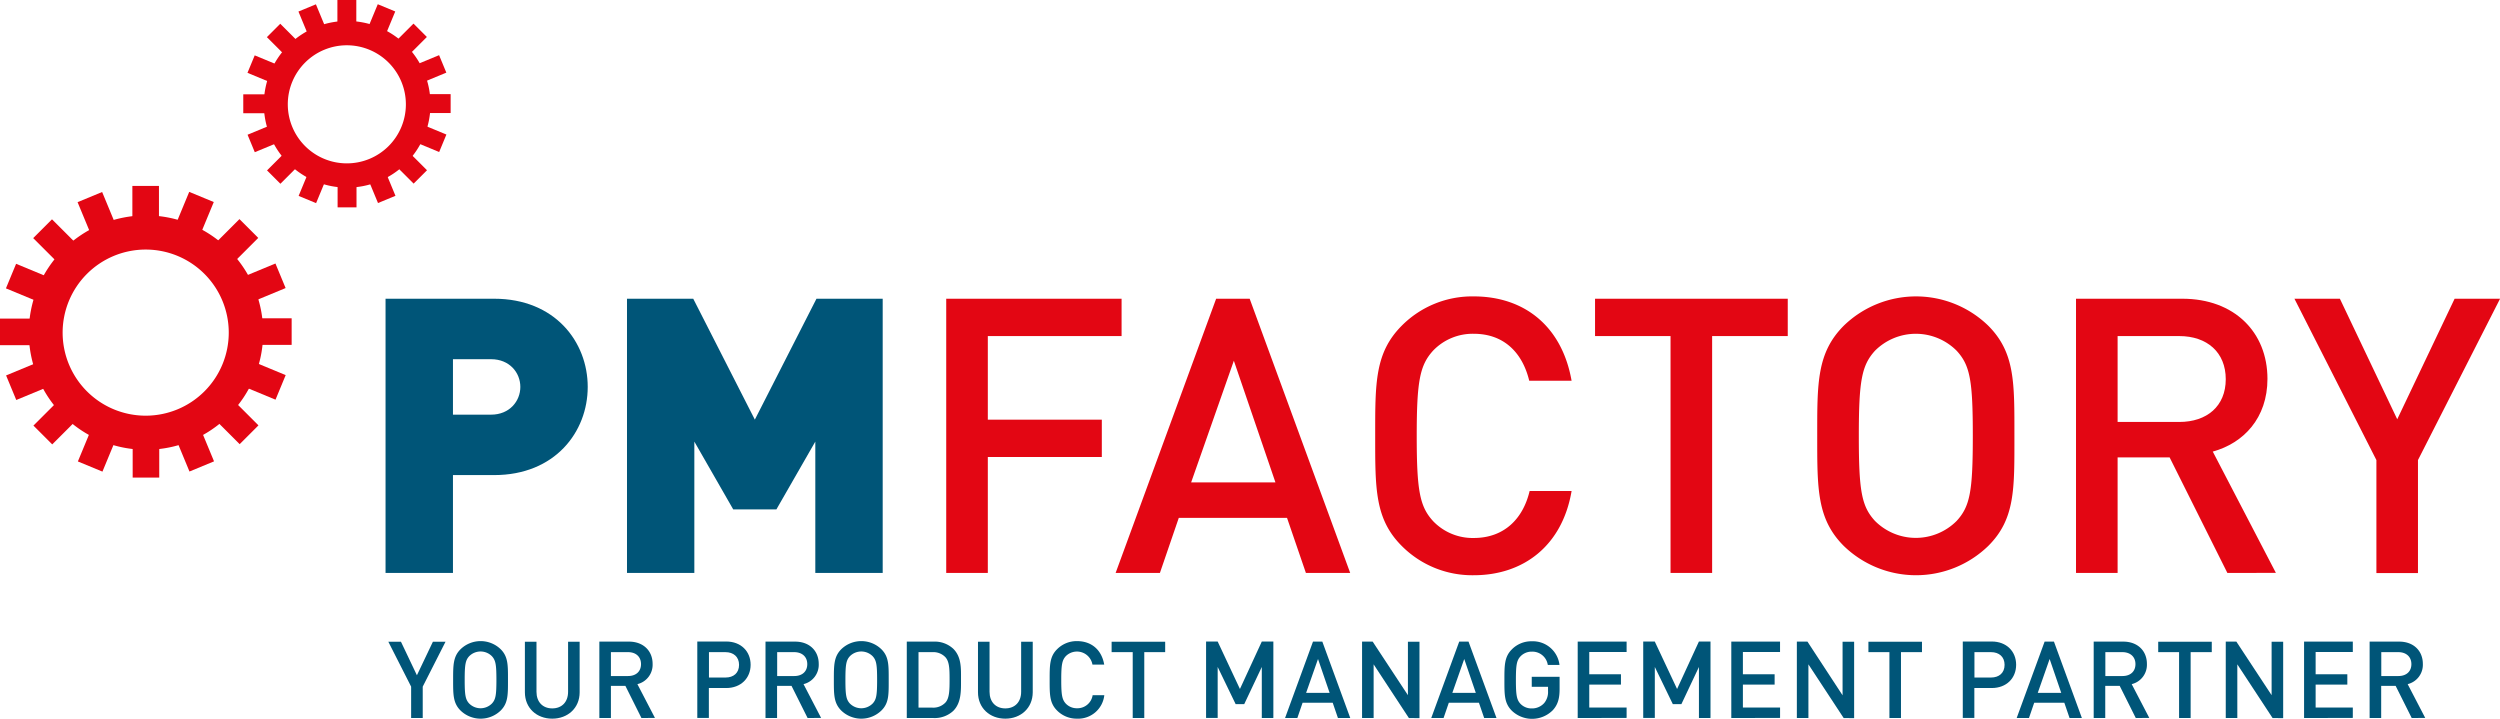 <svg id="Livello_1" data-name="Livello 1" xmlns="http://www.w3.org/2000/svg" viewBox="0 0 752.44 216.3"><defs><style>.cls-1{fill:#005578;}.cls-2{fill:#e30613;}</style></defs><title>2019_09_11-LOGO PM TRACCIATI</title><path class="cls-1" d="M177.16,239.25h-12.4v29.44H144.47V186.17h32.69c18.31,0,28.16,13,28.16,26.54S195.47,239.25,177.16,239.25Zm-.93-34.88H164.76v16.69h11.47c5.56,0,8.81-4.06,8.81-8.35S181.79,204.37,176.23,204.37Z" transform="translate(-28.43 -96.26)"/><path class="cls-1" d="M273.82,268.69V229.17l-11.71,20.4h-13l-11.7-20.4v39.52H217.14V186.17h19.94l18.54,36.39,18.55-36.39H294.1v82.52Z" transform="translate(-28.43 -96.26)"/><path class="cls-2" d="M325.74,197.41v25.15h34.31v11.25H325.74v34.88H313.22V186.17H366v11.24Z" transform="translate(-28.43 -96.26)"/><path class="cls-2" d="M421.47,268.69l-5.68-16.57H383.22l-5.68,16.57H364.21l30.25-82.52h10.09l30.25,82.52Zm-21.68-63.86-12.86,36.63h25.38Z" transform="translate(-28.43 -96.26)"/><path class="cls-2" d="M472,269.39a29.87,29.87,0,0,1-21.67-8.81c-8.12-8.11-8-17.27-8-33.15s-.12-25,8-33.15A29.87,29.87,0,0,1,472,185.47c15.18,0,26.54,8.93,29.44,25.39H488.69c-2-8.35-7.53-14.14-16.69-14.14a16.49,16.49,0,0,0-12.17,5c-4.06,4.4-5,9.16-5,25.73s.92,21.33,5,25.73a16.49,16.49,0,0,0,12.17,5c9.16,0,14.84-5.8,16.81-14.14h12.63C498.66,260.46,487,269.39,472,269.39Z" transform="translate(-28.43 -96.26)"/><path class="cls-2" d="M543.74,197.41v71.28H531.22V197.41H508.5V186.17h58v11.24Z" transform="translate(-28.43 -96.26)"/><path class="cls-2" d="M626.84,260.58a31.22,31.22,0,0,1-43.47,0c-8.11-8.11-8-17.27-8-33.15s-.12-25,8-33.15a31.22,31.22,0,0,1,43.47,0c8.11,8.12,7.88,17.27,7.88,33.15S635,252.47,626.84,260.58Zm-9.51-58.76a17.35,17.35,0,0,0-24.57,0c-4,4.4-4.87,9-4.87,25.61s.82,21.21,4.87,25.62a17.35,17.35,0,0,0,24.57,0c4.06-4.41,4.87-9,4.87-25.62S621.39,206.22,617.33,201.82Z" transform="translate(-28.43 -96.26)"/><path class="cls-2" d="M698.81,268.69l-17.38-34.77H665.78v34.77H653.26V186.17h32c15.65,0,25.62,10.08,25.62,24.11,0,11.82-7.19,19.35-16.46,21.9l19,36.51Zm-14.48-71.28H665.78v25.85h18.55c8.34,0,14-4.75,14-12.87S692.67,197.41,684.33,197.41Z" transform="translate(-28.43 -96.26)"/><path class="cls-2" d="M756.18,234.73v34H743.67v-34L719,186.17h13.68l17.26,36.28,17.27-36.28h13.68Z" transform="translate(-28.43 -96.26)"/><path class="cls-2" d="M132.89,102.57A25.08,25.08,0,1,0,158,127.65,25.08,25.08,0,0,0,132.89,102.57Zm-.06,42.86a17.77,17.77,0,1,1,17.76-17.76A17.76,17.76,0,0,1,132.83,145.43Z" transform="translate(-28.43 -96.26)"/><rect class="cls-2" x="101.55" width="5.69" height="11.7"/><rect class="cls-2" x="120.28" y="98.2" width="5.69" height="11.7" transform="translate(-58.88 -41.22) rotate(-22.5)"/><rect class="cls-2" x="112.06" y="103.71" width="5.69" height="11.7" transform="translate(-72.25 17.08) rotate(-45)"/><rect class="cls-2" x="106.58" y="111.94" width="5.69" height="11.7" transform="translate(-69.72 77.55) rotate(-67.5)"/><rect class="cls-2" x="73.22" y="28.39" width="11.7" height="5.69"/><rect class="cls-2" x="103.59" y="134.35" width="11.7" height="5.69" transform="translate(-72.61 -43.93) rotate(-22.5)"/><rect class="cls-2" x="109.1" y="142.57" width="11.7" height="5.69" transform="translate(-97.59 27.62) rotate(-45)"/><rect class="cls-2" x="117.33" y="148.06" width="11.7" height="5.69" transform="translate(-91.81 110.7) rotate(-67.5)"/><rect class="cls-2" x="101.61" y="50.71" width="5.69" height="11.7"/><rect class="cls-2" x="139.75" y="145.03" width="5.69" height="11.7" transform="translate(-75.32 -30.21) rotate(-22.5)"/><rect class="cls-2" x="147.96" y="139.52" width="5.69" height="11.7" transform="translate(-87.06 52.96) rotate(-45)"/><rect class="cls-2" x="153.45" y="131.29" width="5.69" height="11.7" transform="translate(-58.65 132.8) rotate(-67.5)"/><rect class="cls-2" x="123.93" y="28.33" width="11.7" height="5.69"/><rect class="cls-2" x="150.42" y="114.89" width="11.7" height="5.69" transform="translate(-61.59 -27.5) rotate(-22.5)"/><rect class="cls-2" x="144.91" y="106.67" width="11.7" height="5.69" transform="translate(-61.72 42.42) rotate(-45)"/><rect class="cls-2" x="136.68" y="101.18" width="11.7" height="5.69" transform="translate(-36.56 99.64) rotate(-67.5)"/><path class="cls-1" d="M155.66,302.92v9.45h-3.49v-9.45l-6.86-13.51h3.8l4.8,10.09,4.81-10.09h3.8Z" transform="translate(-28.43 -96.26)"/><path class="cls-1" d="M179.13,310.11a8.68,8.68,0,0,1-12.09,0c-2.26-2.26-2.23-4.8-2.23-9.22s0-7,2.23-9.22a8.68,8.68,0,0,1,12.09,0c2.25,2.25,2.19,4.8,2.19,9.22S181.38,307.85,179.13,310.11Zm-2.65-16.35a4.82,4.82,0,0,0-6.83,0c-1.13,1.23-1.36,2.52-1.36,7.13s.23,5.9,1.36,7.12a4.82,4.82,0,0,0,6.83,0c1.13-1.22,1.36-2.51,1.36-7.12S177.61,295,176.48,293.76Z" transform="translate(-28.43 -96.26)"/><path class="cls-1" d="M194.64,312.56c-4.68,0-8.23-3.19-8.23-7.93V289.41h3.49v15.06c0,3.06,1.87,5,4.74,5s4.77-1.9,4.77-5V289.41h3.48v15.22C202.89,309.37,199.31,312.56,194.64,312.56Z" transform="translate(-28.43 -96.26)"/><path class="cls-1" d="M221.49,312.37l-4.83-9.68H212.3v9.68h-3.48v-23h8.9c4.35,0,7.13,2.8,7.13,6.71a6,6,0,0,1-4.58,6.09l5.28,10.16Zm-4-19.83H212.3v7.19h5.16c2.32,0,3.9-1.32,3.9-3.58S219.78,292.54,217.46,292.54Z" transform="translate(-28.43 -96.26)"/><path class="cls-1" d="M247,303.34h-5.22v9h-3.48v-23H247c4.48,0,7.35,3,7.35,7S251.44,303.34,247,303.34Zm-.19-10.8h-5v7.64h5c2.42,0,4.06-1.39,4.06-3.81S249.19,292.54,246.77,292.54Z" transform="translate(-28.43 -96.26)"/><path class="cls-1" d="M271.5,312.37l-4.84-9.68h-4.35v9.68h-3.48v-23h8.9c4.35,0,7.12,2.8,7.12,6.71a6,6,0,0,1-4.58,6.09l5.29,10.16Zm-4-19.83h-5.16v7.19h5.16c2.32,0,3.9-1.32,3.9-3.58S269.79,292.54,267.47,292.54Z" transform="translate(-28.43 -96.26)"/><path class="cls-1" d="M293.71,310.11a8.68,8.68,0,0,1-12.09,0c-2.25-2.26-2.22-4.8-2.22-9.22s0-7,2.22-9.22a8.68,8.68,0,0,1,12.09,0c2.26,2.25,2.2,4.8,2.2,9.22S296,307.85,293.71,310.11Zm-2.64-16.35a4.83,4.83,0,0,0-6.84,0c-1.12,1.23-1.35,2.52-1.35,7.13s.23,5.9,1.35,7.12a4.83,4.83,0,0,0,6.84,0c1.13-1.22,1.35-2.51,1.35-7.12S292.2,295,291.07,293.76Z" transform="translate(-28.43 -96.26)"/><path class="cls-1" d="M315.35,310.21a8.21,8.21,0,0,1-5.94,2.16h-8.06v-23h8.06a8.21,8.21,0,0,1,5.94,2.16c2.48,2.48,2.32,5.84,2.32,9.16S317.83,307.72,315.35,310.21ZM313,294.09a5,5,0,0,0-3.9-1.55h-4.22v16.7h4.22a5,5,0,0,0,3.9-1.55c1.19-1.32,1.23-3.8,1.23-7S314.15,295.41,313,294.09Z" transform="translate(-28.43 -96.26)"/><path class="cls-1" d="M331,312.56c-4.67,0-8.22-3.19-8.22-7.93V289.41h3.48v15.06c0,3.06,1.87,5,4.74,5s4.77-1.9,4.77-5V289.41h3.49v15.22C339.24,309.37,335.66,312.56,331,312.56Z" transform="translate(-28.43 -96.26)"/><path class="cls-1" d="M352.58,312.56a8.31,8.31,0,0,1-6-2.45c-2.26-2.26-2.23-4.8-2.23-9.22s0-7,2.23-9.22a8.31,8.31,0,0,1,6-2.45c4.23,0,7.39,2.48,8.19,7.06h-3.54a4.74,4.74,0,0,0-8-2.55c-1.13,1.23-1.39,2.55-1.39,7.16s.26,5.93,1.39,7.16a4.59,4.59,0,0,0,3.38,1.38,4.64,4.64,0,0,0,4.68-3.93h3.51A7.92,7.92,0,0,1,352.58,312.56Z" transform="translate(-28.43 -96.26)"/><path class="cls-1" d="M372.83,292.54v19.83h-3.48V292.54H363v-3.13h16.12v3.13Z" transform="translate(-28.43 -96.26)"/><path class="cls-1" d="M408.2,312.37V297l-5.29,11.19h-2.58L394.92,297v15.35h-3.49v-23h3.49l6.7,14.28,6.58-14.28h3.48v23Z" transform="translate(-28.43 -96.26)"/><path class="cls-1" d="M431.12,312.37l-1.58-4.61h-9.06l-1.58,4.61h-3.7l8.41-23h2.81l8.41,23Zm-6-17.77-3.58,10.19h7.07Z" transform="translate(-28.43 -96.26)"/><path class="cls-1" d="M452.47,312.37l-10.61-16.16v16.16h-3.48v-23h3.19l10.61,16.12V289.41h3.48v23Z" transform="translate(-28.43 -96.26)"/><path class="cls-1" d="M475.13,312.37l-1.58-4.61h-9.06l-1.58,4.61H459.2l8.42-23h2.8l8.42,23Zm-6-17.77-3.58,10.19h7.06Z" transform="translate(-28.43 -96.26)"/><path class="cls-1" d="M495.8,310a8.8,8.8,0,0,1-12.35.16c-2.26-2.26-2.23-4.8-2.23-9.22s0-7,2.23-9.22a8.21,8.21,0,0,1,6-2.45,8.07,8.07,0,0,1,8.35,7.12h-3.52a4.69,4.69,0,0,0-4.83-4,4.62,4.62,0,0,0-3.39,1.42c-1.13,1.23-1.38,2.52-1.38,7.13s.25,5.93,1.38,7.16a4.59,4.59,0,0,0,3.39,1.38,4.89,4.89,0,0,0,3.74-1.61,5.18,5.18,0,0,0,1.16-3.61v-1.29h-4.9v-3h8.38v3.52C497.86,306.43,497.31,308.34,495.8,310Z" transform="translate(-28.43 -96.26)"/><path class="cls-1" d="M503.28,312.37v-23H518v3.13H506.76v6.7h9.54v3.1h-9.54v6.9H518v3.13Z" transform="translate(-28.43 -96.26)"/><path class="cls-1" d="M539.77,312.37V297l-5.28,11.19h-2.58L526.49,297v15.35H523v-23h3.48l6.71,14.28,6.57-14.28h3.49v23Z" transform="translate(-28.43 -96.26)"/><path class="cls-1" d="M549.51,312.37v-23h14.67v3.13H553v6.7h9.55v3.1H553v6.9h11.19v3.13Z" transform="translate(-28.43 -96.26)"/><path class="cls-1" d="M583.33,312.37l-10.61-16.16v16.16h-3.48v-23h3.19L583,305.53V289.41h3.48v23Z" transform="translate(-28.43 -96.26)"/><path class="cls-1" d="M600.58,292.54v19.83H597.1V292.54h-6.32v-3.13H606.9v3.13Z" transform="translate(-28.43 -96.26)"/><path class="cls-1" d="M627.89,303.34h-5.23v9h-3.48v-23h8.71c4.48,0,7.35,3,7.35,7S632.37,303.34,627.89,303.34Zm-.2-10.8h-5v7.64h5c2.42,0,4.07-1.39,4.07-3.81S630.11,292.54,627.69,292.54Z" transform="translate(-28.43 -96.26)"/><path class="cls-1" d="M651.32,312.37l-1.58-4.61h-9.06l-1.58,4.61h-3.7l8.41-23h2.81l8.41,23Zm-6-17.77-3.57,10.19h7.06Z" transform="translate(-28.43 -96.26)"/><path class="cls-1" d="M671.25,312.37l-4.84-9.68h-4.35v9.68h-3.48v-23h8.9c4.35,0,7.12,2.8,7.12,6.71a6,6,0,0,1-4.58,6.09l5.29,10.16Zm-4-19.83h-5.16v7.19h5.16c2.32,0,3.9-1.32,3.9-3.58S669.54,292.54,667.22,292.54Z" transform="translate(-28.43 -96.26)"/><path class="cls-1" d="M687.76,292.54v19.83h-3.48V292.54H678v-3.13h16.12v3.13Z" transform="translate(-28.43 -96.26)"/><path class="cls-1" d="M712.42,312.37l-10.61-16.16v16.16h-3.48v-23h3.19l10.61,16.12V289.41h3.48v23Z" transform="translate(-28.43 -96.26)"/><path class="cls-1" d="M721.9,312.37v-23h14.67v3.13H725.38v6.7h9.54v3.1h-9.54v6.9h11.19v3.13Z" transform="translate(-28.43 -96.26)"/><path class="cls-1" d="M754.3,312.37l-4.84-9.68h-4.35v9.68h-3.48v-23h8.9c4.35,0,7.12,2.8,7.12,6.71a6,6,0,0,1-4.57,6.09l5.28,10.16Zm-4-19.83h-5.16v7.19h5.16c2.32,0,3.9-1.32,3.9-3.58S752.59,292.54,750.27,292.54Z" transform="translate(-28.43 -96.26)"/><path class="cls-2" d="M72.36,161.09a35.27,35.27,0,1,0,35.28,35.27A35.28,35.28,0,0,0,72.36,161.09Zm-.08,60.28a25,25,0,1,1,25-25A25,25,0,0,1,72.28,221.37Z" transform="translate(-28.43 -96.26)"/><rect class="cls-2" x="39.84" y="55.96" width="8" height="16.46"/><rect class="cls-2" x="54.63" y="154.95" width="8" height="16.46" transform="translate(-86.42 -61.4) rotate(-22.5)"/><rect class="cls-2" x="43.08" y="162.69" width="8" height="16.46" transform="translate(-135.51 -12.91) rotate(-45)"/><rect class="cls-2" x="35.36" y="174.27" width="8" height="16.46" transform="translate(-172.75 52.77) rotate(-67.5)"/><rect class="cls-2" y="95.89" width="16.46" height="8"/><rect class="cls-2" x="31.17" y="205.8" width="16.46" height="8" transform="translate(-105.72 -65.21) rotate(-22.5)"/><rect class="cls-2" x="38.91" y="217.36" width="16.46" height="8" transform="translate(-171.15 1.91) rotate(-45)"/><rect class="cls-2" x="50.49" y="225.07" width="16.46" height="8" transform="translate(-203.82 99.4) rotate(-67.5)"/><rect class="cls-2" x="39.93" y="127.28" width="8" height="16.46"/><rect class="cls-2" x="82.01" y="220.81" width="8" height="16.46" transform="translate(-109.54 -45.91) rotate(-22.5)"/><rect class="cls-2" x="93.57" y="213.06" width="8" height="16.46" transform="translate(-156.33 37.55) rotate(-45)"/><rect class="cls-2" x="101.29" y="201.48" width="8" height="16.46" transform="translate(-157.19 130.47) rotate(-67.5)"/><rect class="cls-2" x="71.32" y="95.8" width="16.46" height="8"/><rect class="cls-2" x="97.03" y="178.42" width="16.46" height="8" transform="translate(-90.23 -42.1) rotate(-22.5)"/><rect class="cls-2" x="89.28" y="166.86" width="16.46" height="8" transform="translate(-120.69 22.73) rotate(-45)"/><rect class="cls-2" x="77.7" y="159.14" width="16.46" height="8" transform="translate(-126.11 83.84) rotate(-67.5)"/></svg>